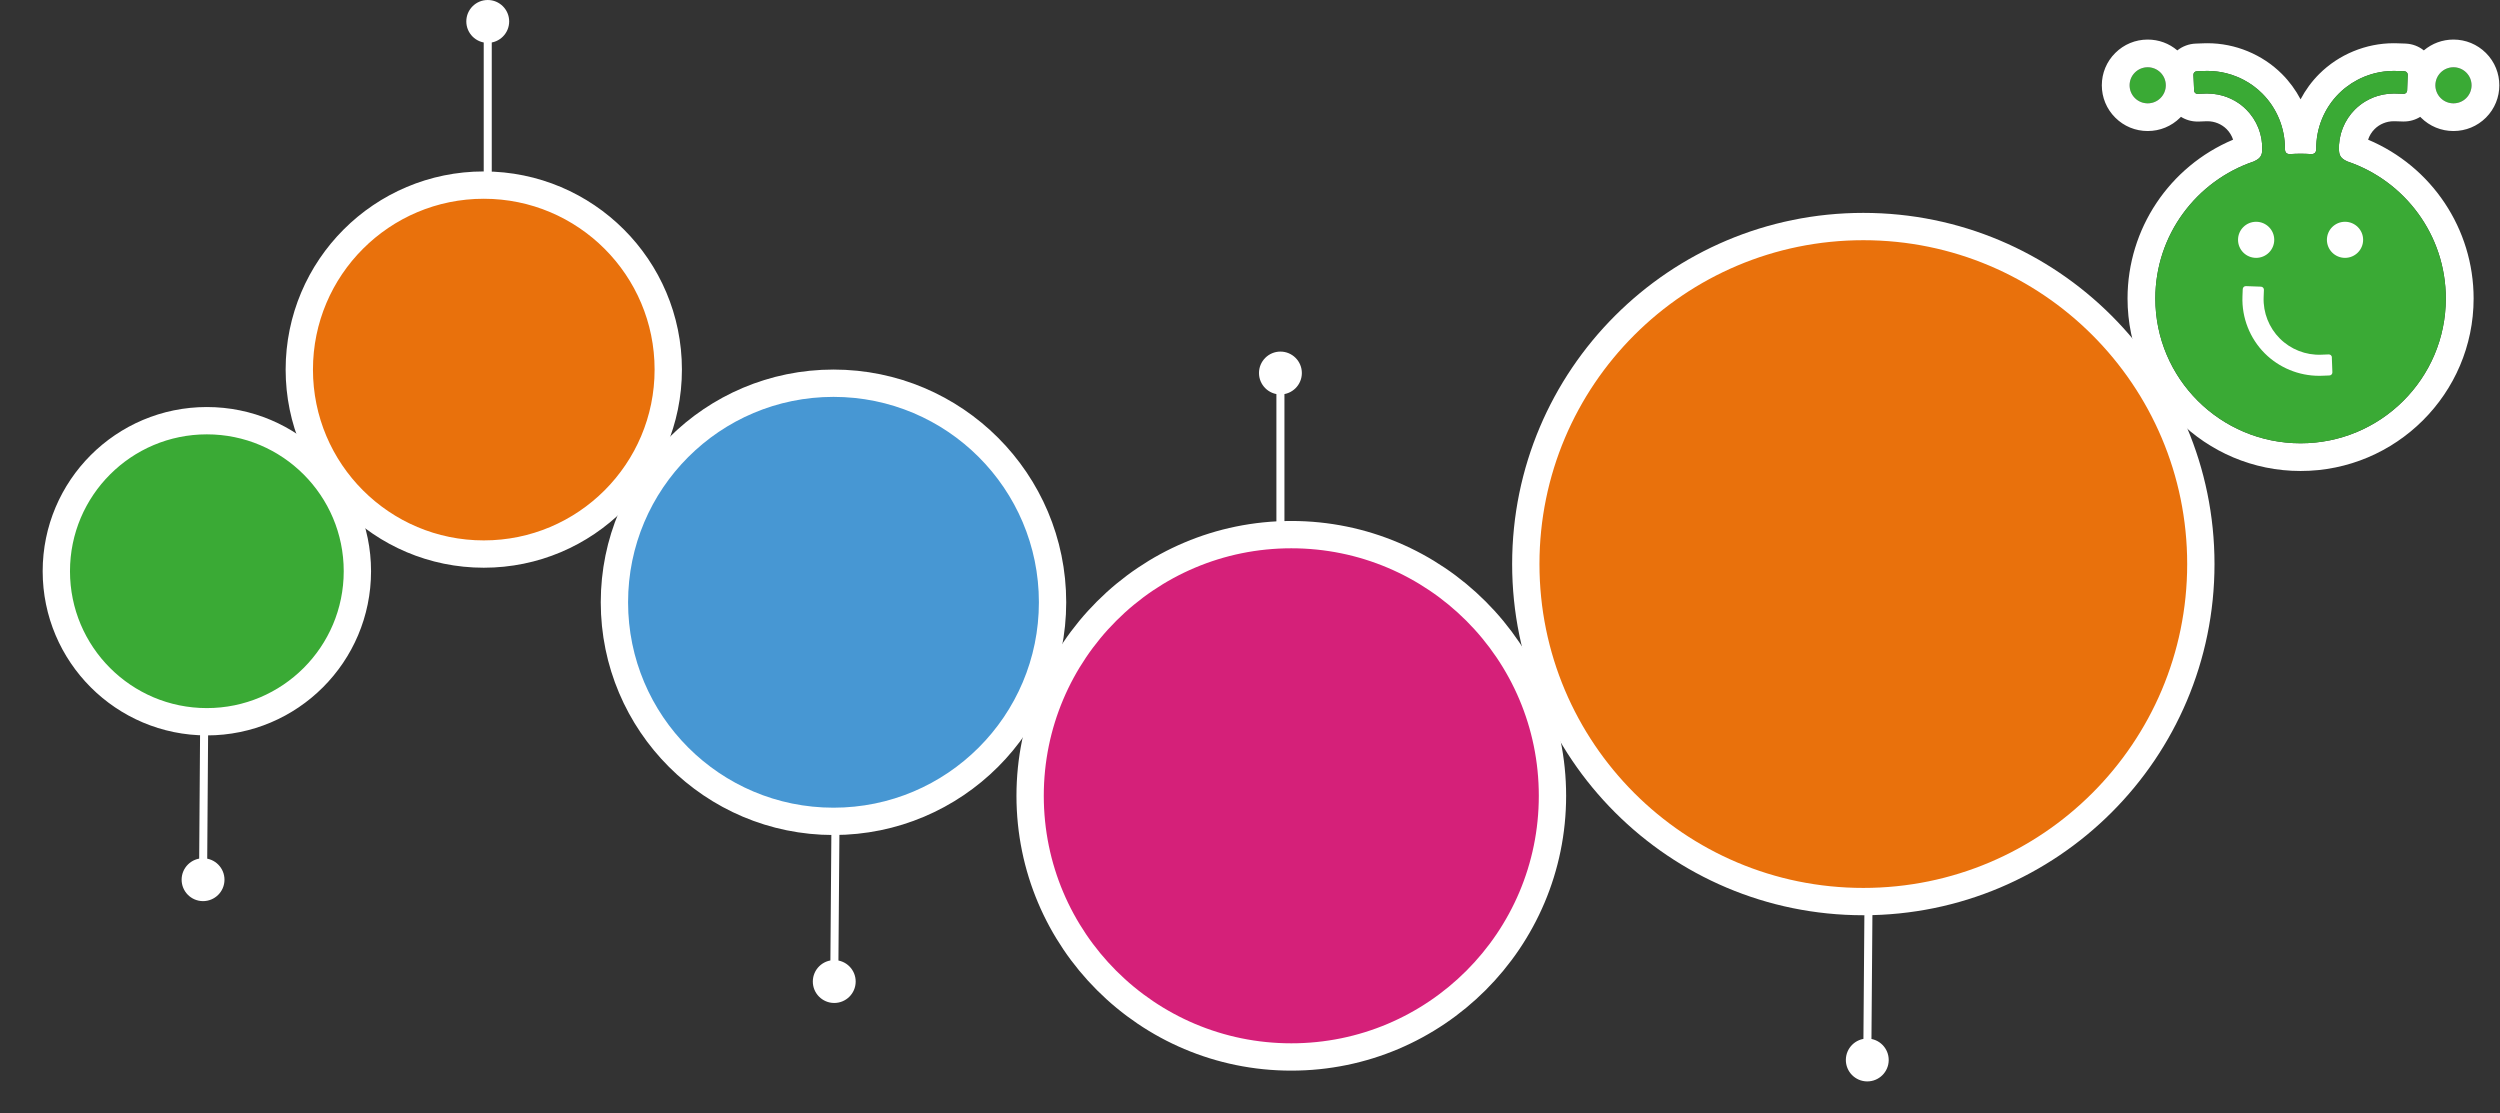 <?xml version="1.0" encoding="UTF-8" standalone="no"?>
<!DOCTYPE svg PUBLIC "-//W3C//DTD SVG 1.1//EN" "http://www.w3.org/Graphics/SVG/1.1/DTD/svg11.dtd">
<svg width="100%" height="100%" viewBox="0 0 1327 591" version="1.1" xmlns="http://www.w3.org/2000/svg" xmlns:xlink="http://www.w3.org/1999/xlink" xml:space="preserve" xmlns:serif="http://www.serif.com/" style="fill-rule:evenodd;clip-rule:evenodd;">
    <rect x="0" y="0" width="1327" height="591" fill="#333333" stroke="none"/>
    <g transform="matrix(1,0,0,1,22.647,-64.999)">
        <path d="M536.048,384.693C536.048,448.913 483.987,500.973 419.767,500.973C355.547,500.973 303.487,448.913 303.487,384.693C303.487,320.473 355.547,268.412 419.767,268.412C483.987,268.412 536.048,320.473 536.048,384.693Z" style="fill:rgb(71,151,211);fill-rule:nonzero;stroke:white;stroke-width:14.5px;"/>
    </g>
    <g transform="matrix(1,0,0,1,22.647,-64.999)">
        <path d="M801.403,487.41C801.403,563.973 739.336,626.041 662.772,626.041C586.208,626.041 524.141,563.973 524.141,487.41C524.141,410.846 586.208,348.779 662.772,348.779C739.336,348.779 801.403,410.846 801.403,487.41Z" style="fill:rgb(213,32,121);fill-rule:nonzero;stroke:white;stroke-width:14.5px;"/>
    </g>
    <g transform="matrix(1,0,0,1,22.647,-64.999)">
        <path d="M1145.56,364.405C1145.56,463.349 1065.35,543.559 966.405,543.559C867.461,543.559 787.251,463.349 787.251,364.405C787.251,265.461 867.461,185.251 966.405,185.251C1065.35,185.251 1145.56,265.461 1145.56,364.405Z" style="fill:rgb(233,113,12);fill-rule:nonzero;stroke:white;stroke-width:14.5px;"/>
    </g>
    <g transform="matrix(1,0,0,1,22.647,-64.999)">
        <path d="M167.054,368.203C167.054,412.331 131.281,448.104 87.153,448.104C43.025,448.104 7.251,412.331 7.251,368.203C7.251,324.075 43.025,288.302 87.153,288.302C131.281,288.302 167.054,324.075 167.054,368.203Z" style="fill:rgb(58,170,53);fill-rule:nonzero;stroke:white;stroke-width:14.5px;"/>
    </g>
    <g transform="matrix(1,0,0,1,22.647,-64.999)">
        <path d="M332.064,261.172C332.064,315.252 288.223,359.093 234.143,359.093C180.063,359.093 136.222,315.252 136.222,261.172C136.222,207.092 180.063,163.251 234.143,163.251C288.223,163.251 332.064,207.092 332.064,261.172Z" style="fill:rgb(233,113,12);fill-rule:nonzero;stroke:white;stroke-width:14.5px;"/>
    </g>
    <g transform="matrix(1,0,0,1,22.647,-64.999)">
        <path d="M1124.14,117.044C1122.26,118.92 1119.82,119.844 1117.36,119.844C1114.9,119.844 1112.44,118.92 1110.56,117.044C1106.81,113.305 1106.81,107.242 1110.56,103.503C1112.44,101.641 1114.9,100.703 1117.36,100.703C1119.82,100.703 1122.26,101.641 1124.14,103.503C1127.9,107.242 1127.9,113.305 1124.14,117.044Z" style="fill:rgb(58,170,53);fill-rule:nonzero;"/>
        <path d="M1286.44,117.044C1284.57,118.92 1282.11,119.844 1279.66,119.844C1277.2,119.844 1274.74,118.92 1272.87,117.044C1269.12,113.305 1269.12,107.242 1272.87,103.503C1274.74,101.641 1277.2,100.703 1279.66,100.703C1282.11,100.703 1284.57,101.641 1286.44,103.503C1290.19,107.242 1290.19,113.305 1286.44,117.044Z" style="fill:rgb(58,170,53);fill-rule:nonzero;"/>
        <path d="M1247.92,129.352L1248.55,129.352L1252.77,129.492L1253.27,129.492C1256.49,129.492 1259.5,128.596 1262.02,127.014C1262.15,127.168 1262.29,127.308 1262.43,127.448C1267.04,132.027 1273.15,134.547 1279.65,134.547C1286.16,134.547 1292.28,132.027 1296.88,127.448C1306.37,117.982 1306.37,102.579 1296.88,93.113C1292.28,88.534 1286.16,86 1279.65,86C1273.83,86 1268.32,88.03 1263.92,91.755C1261.21,89.571 1257.87,88.296 1254.33,88.142L1254.23,88.142L1254.13,88.128L1249.96,87.988C1249.31,87.96 1248.61,87.946 1247.91,87.946C1233.21,87.946 1218.81,93.884 1208.42,104.246C1204.43,108.222 1201.1,112.787 1198.5,117.716C1195.9,112.787 1192.57,108.222 1188.58,104.246C1178.21,93.897 1163.82,87.946 1149.09,87.946C1148.39,87.946 1147.69,87.96 1147,87.988L1142.8,88.142C1139.26,88.282 1135.83,89.557 1133.08,91.755C1128.7,88.03 1123.19,86 1117.36,86C1110.84,86 1104.73,88.534 1100.14,93.113C1095.53,97.692 1093,103.797 1093,110.281C1093,116.764 1095.53,122.855 1100.14,127.448C1104.74,132.041 1110.84,134.547 1117.36,134.547C1123.88,134.547 1129.97,132.027 1134.57,127.448C1134.72,127.294 1134.86,127.154 1134.99,127C1137.53,128.596 1140.57,129.52 1143.8,129.52L1144.42,129.52L1148.56,129.352L1149.08,129.352C1152.86,129.352 1156.57,130.865 1159.24,133.525C1160.81,135.107 1161.99,137.04 1162.68,139.14C1128.91,153.353 1106.65,186.441 1106.65,223.45C1106.65,273.93 1147.86,315 1198.5,315C1249.14,315 1290.35,273.93 1290.35,223.45C1290.35,186.441 1268.09,153.353 1234.34,139.14C1235.02,137.04 1236.2,135.093 1237.81,133.497C1240.45,130.865 1244.14,129.352 1247.92,129.352ZM1272.87,103.503C1274.74,101.641 1277.2,100.703 1279.65,100.703C1282.11,100.703 1284.57,101.641 1286.44,103.503C1290.19,107.242 1290.19,113.305 1286.44,117.044C1284.57,118.92 1282.11,119.845 1279.65,119.845C1277.2,119.845 1274.74,118.92 1272.87,117.044C1269.12,113.305 1269.12,107.242 1272.87,103.503ZM1124.14,117.044C1122.26,118.92 1119.82,119.845 1117.36,119.845C1114.9,119.845 1112.44,118.92 1110.56,117.044C1106.81,113.305 1106.81,107.242 1110.56,103.503C1112.44,101.641 1114.9,100.703 1117.36,100.703C1119.82,100.703 1122.26,101.641 1124.14,103.503C1127.9,107.242 1127.9,113.305 1124.14,117.044ZM1233,118.752C1230.96,119.957 1229.07,121.427 1227.37,123.121C1221.67,128.806 1218.57,136.662 1218.88,144.699C1218.88,144.797 1218.88,144.881 1218.9,144.965C1219.04,147.234 1219.66,149.11 1223.27,150.65C1223.31,150.664 1223.35,150.678 1223.38,150.72C1253.75,160.998 1275.6,189.69 1275.6,223.45C1275.6,265.893 1241.08,300.297 1198.5,300.297C1155.92,300.297 1121.4,265.893 1121.4,223.45C1121.4,189.69 1143.25,160.998 1173.62,150.72C1173.65,150.678 1173.69,150.664 1173.73,150.65C1177.36,149.096 1177.98,147.22 1178.13,144.923L1178.13,144.699C1178.44,136.662 1175.35,128.806 1169.65,123.121C1167.95,121.427 1166.05,119.957 1164.01,118.752C1163.2,118.276 1162.35,117.828 1161.5,117.422C1160.22,116.82 1158.88,116.316 1157.54,115.896C1156.62,115.63 1155.71,115.406 1154.78,115.21C1152.91,114.846 1151,114.65 1149.08,114.65C1148.71,114.65 1148.36,114.65 1148,114.664L1143.85,114.818L1143.8,114.818C1143.59,114.818 1143.39,114.79 1143.21,114.72C1143.18,114.72 1143.14,114.706 1143.11,114.692C1142.48,114.425 1142.01,113.823 1141.99,113.095L1141.82,109.118L1141.62,104.708C1141.58,103.713 1142.35,102.873 1143.36,102.831L1147.55,102.677C1148.07,102.663 1148.57,102.649 1149.09,102.649C1152.49,102.649 1155.85,103.069 1159.11,103.881C1161.06,104.372 1162.96,105.002 1164.81,105.772C1166.05,106.276 1167.26,106.836 1168.44,107.48C1171.99,109.356 1175.28,111.765 1178.16,114.65C1185.9,122.379 1190.25,132.979 1190.2,143.901L1190.2,143.929C1190.24,145.063 1190.3,146.422 1192.21,146.772C1192.32,146.8 1192.57,146.8 1192.75,146.8L1192.87,146.8C1194.74,146.66 1196.6,146.59 1198.5,146.59C1200.4,146.59 1202.28,146.66 1204.15,146.8L1204.25,146.8C1204.43,146.8 1204.68,146.8 1204.79,146.772C1206.65,146.436 1206.77,145.147 1206.8,144.041C1206.72,133.049 1211.06,122.407 1218.84,114.65C1219.32,114.173 1219.82,113.697 1220.32,113.249C1221.1,112.535 1221.92,111.863 1222.76,111.233C1224.59,109.805 1226.53,108.558 1228.58,107.48C1229.76,106.836 1230.95,106.276 1232.19,105.772L1232.2,105.772C1232.79,105.534 1233.38,105.31 1233.97,105.1C1234.62,104.862 1235.26,104.638 1235.91,104.442C1236.57,104.246 1237.23,104.049 1237.89,103.881C1241.14,103.069 1244.51,102.649 1247.91,102.649C1248.43,102.649 1248.93,102.663 1249.45,102.677L1253.62,102.817C1254.64,102.873 1255.41,103.699 1255.37,104.694L1255.21,109.076L1255.07,113.053C1255.04,114.019 1254.24,114.79 1253.27,114.79L1253.22,114.79L1249,114.664C1248.64,114.65 1248.29,114.65 1247.92,114.65C1246,114.65 1244.1,114.846 1242.23,115.21C1241.29,115.392 1240.38,115.63 1239.48,115.896C1237.96,116.358 1236.49,116.932 1235.08,117.632C1234.36,117.968 1233.68,118.346 1233,118.752Z" style="fill:white;fill-rule:nonzero;"/>
        <path d="M1275.59,223.451C1275.59,265.893 1241.08,300.297 1198.5,300.297C1155.92,300.297 1121.4,265.893 1121.4,223.451C1121.4,189.69 1143.25,160.999 1173.62,150.721C1173.65,150.679 1173.69,150.665 1173.73,150.651C1177.36,149.096 1177.98,147.22 1178.13,144.924L1178.13,144.699C1178.44,136.662 1175.35,128.806 1169.64,123.121C1167.95,121.427 1166.05,119.957 1164.01,118.753C1163.2,118.276 1162.35,117.828 1161.5,117.422C1160.22,116.82 1158.88,116.316 1157.54,115.896C1156.64,115.63 1155.71,115.392 1154.78,115.21C1152.91,114.846 1151,114.65 1149.08,114.65C1148.71,114.65 1148.36,114.65 1148,114.664L1143.85,114.818L1143.8,114.818C1143.59,114.818 1143.39,114.79 1143.21,114.72C1143.18,114.72 1143.14,114.706 1143.11,114.692C1142.48,114.426 1142.01,113.824 1141.98,113.095L1141.82,109.119L1141.62,104.708C1141.58,103.714 1142.35,102.873 1143.36,102.831L1147.55,102.677C1148.07,102.663 1148.57,102.649 1149.09,102.649C1152.49,102.649 1155.85,103.069 1159.11,103.882C1161.06,104.372 1162.96,105.002 1164.81,105.772C1166.05,106.276 1167.26,106.836 1168.44,107.48C1171.99,109.357 1175.28,111.765 1178.16,114.65C1185.9,122.379 1190.25,132.979 1190.2,143.901L1190.2,143.929C1190.24,145.064 1190.3,146.422 1192.21,146.772C1192.32,146.8 1192.57,146.8 1192.75,146.8L1192.87,146.8C1194.73,146.66 1196.6,146.59 1198.5,146.59C1200.4,146.59 1202.28,146.66 1204.15,146.8L1204.24,146.8C1204.43,146.8 1204.68,146.8 1204.79,146.772C1206.65,146.436 1206.77,145.148 1206.8,144.041C1206.72,133.049 1211.06,122.407 1218.84,114.65C1219.32,114.174 1219.82,113.698 1220.32,113.249C1221.1,112.535 1221.92,111.863 1222.76,111.233C1224.59,109.805 1226.53,108.559 1228.58,107.48C1229.76,106.836 1230.95,106.276 1232.19,105.772L1232.2,105.772C1232.79,105.534 1233.38,105.31 1233.97,105.1C1234.62,104.862 1235.26,104.638 1235.91,104.442C1236.56,104.232 1237.23,104.05 1237.89,103.882C1241.13,103.069 1244.51,102.649 1247.91,102.649C1248.43,102.649 1248.93,102.663 1249.45,102.677L1253.62,102.817C1254.63,102.873 1255.41,103.7 1255.37,104.694L1255.21,109.077L1255.07,113.053C1255.04,114.02 1254.24,114.79 1253.27,114.79L1253.22,114.79L1249,114.664C1248.64,114.65 1248.29,114.65 1247.92,114.65C1246,114.65 1244.1,114.846 1242.23,115.21C1241.29,115.392 1240.38,115.63 1239.48,115.896C1237.96,116.358 1236.48,116.932 1235.08,117.632C1234.36,117.968 1233.68,118.346 1233,118.753C1230.96,119.957 1229.07,121.427 1227.37,123.121C1221.66,128.806 1218.57,136.662 1218.88,144.699C1218.88,144.798 1218.88,144.882 1218.9,144.966C1219.04,147.234 1219.66,149.11 1223.27,150.651C1223.31,150.665 1223.35,150.679 1223.38,150.721C1253.75,160.999 1275.59,189.69 1275.59,223.451Z" style="fill:rgb(58,170,53);fill-rule:nonzero;"/>
        <path d="M1161.5,117.422C1162.35,117.828 1163.2,118.276 1164.01,118.752C1163.2,118.262 1162.35,117.828 1161.5,117.422ZM1164.81,105.771C1166.05,106.276 1167.26,106.85 1168.44,107.48C1167.26,106.836 1166.05,106.276 1164.81,105.771ZM1228.58,107.48C1229.74,106.85 1230.95,106.29 1232.19,105.771C1230.95,106.276 1229.76,106.836 1228.58,107.48Z" style="fill:white;fill-rule:nonzero;"/>
        <path d="M1215.13,254.732C1215.13,254.298 1214.95,253.878 1214.63,253.57C1214.32,253.276 1213.87,253.094 1213.45,253.122L1209.44,253.276C1201.24,253.598 1193.27,250.447 1187.5,244.692C1181.73,238.937 1178.59,230.97 1178.89,222.82L1179.04,218.773C1179.04,217.919 1178.34,217.191 1177.48,217.163L1169.5,216.869C1169.08,216.841 1168.65,217.009 1168.34,217.289C1168.03,217.583 1167.82,217.989 1167.8,218.409L1167.65,222.4C1167.23,233.644 1171.57,244.65 1179.53,252.604C1187.16,260.207 1197.59,264.478 1208.33,264.478C1208.84,264.478 1209.33,264.478 1209.84,264.45L1213.77,264.296C1214.65,264.296 1215.38,263.568 1215.38,262.686L1215.38,262.63L1215.09,254.718L1215.13,254.732Z" style="fill:white;fill-rule:nonzero;"/>
        <path d="M1174.91,201.872C1180.22,201.872 1184.52,197.584 1184.52,192.294C1184.52,187.005 1180.22,182.717 1174.91,182.717C1169.6,182.717 1165.3,187.005 1165.3,192.294C1165.3,197.584 1169.6,201.872 1174.91,201.872Z" style="fill:white;fill-rule:nonzero;"/>
        <path d="M1222.09,201.872C1227.39,201.872 1231.7,197.584 1231.7,192.294C1231.7,187.004 1227.39,182.716 1222.09,182.716C1216.78,182.716 1212.48,187.004 1212.48,192.294C1212.48,197.584 1216.78,201.872 1222.09,201.872Z" style="fill:white;fill-rule:nonzero;"/>
    </g>
    <g transform="matrix(1,0,0,1,22.647,-64.999)">
        <path d="M420.261,574.628C413.979,574.579 408.848,579.633 408.799,585.915C408.751,592.197 413.804,597.328 420.086,597.377C426.368,597.425 431.5,592.372 431.548,586.09C431.597,579.808 426.543,574.676 420.261,574.628ZM418.656,505.988L418.041,585.986L422.306,586.019L422.922,506.021L418.656,505.988Z" style="fill:white;fill-rule:nonzero;"/>
    </g>
    <g transform="matrix(1,0,0,1,22.647,-64.999)">
        <path d="M657,274.375C663.282,274.375 668.375,269.282 668.375,263C668.375,256.718 663.282,251.625 657,251.625C650.718,251.625 645.625,256.718 645.625,263C645.625,269.282 650.718,274.375 657,274.375ZM659.133,343L659.133,263L654.867,263L654.867,343L659.133,343Z" style="fill:white;fill-rule:nonzero;"/>
    </g>
    <g transform="matrix(1,0,0,1,22.647,-64.999)">
        <path d="M85.215,520.567C78.933,520.522 73.804,525.578 73.76,531.86C73.715,538.142 78.772,543.271 85.054,543.316C91.336,543.36 96.464,538.304 96.509,532.022C96.553,525.74 91.497,520.611 85.215,520.567ZM83.568,451.928L83.001,531.926L87.267,531.956L87.834,451.958L83.568,451.928Z" style="fill:white;fill-rule:nonzero;"/>
    </g>
    <g transform="matrix(1,0,0,1,570.979,-23.363)">
        <path d="M420.261,574.628C413.979,574.579 408.848,579.633 408.799,585.915C408.751,592.197 413.804,597.328 420.086,597.377C426.368,597.425 431.5,592.372 431.548,586.09C431.597,579.808 426.543,574.676 420.261,574.628ZM418.656,505.988L418.041,585.986L422.306,586.019L422.922,506.021L418.656,505.988Z" style="fill:white;fill-rule:nonzero;"/>
    </g>
    <g transform="matrix(1,0,0,1,22.647,-64.999)">
        <path d="M236.246,87.748C242.528,87.748 247.621,82.656 247.621,76.374C247.621,70.091 242.528,64.999 236.246,64.999C229.964,64.999 224.871,70.091 224.871,76.374C224.871,82.656 229.964,87.748 236.246,87.748ZM238.379,156.374L238.379,76.374L234.113,76.374L234.113,156.374L238.379,156.374Z" style="fill:white;fill-rule:nonzero;"/>
    </g>
</svg>
